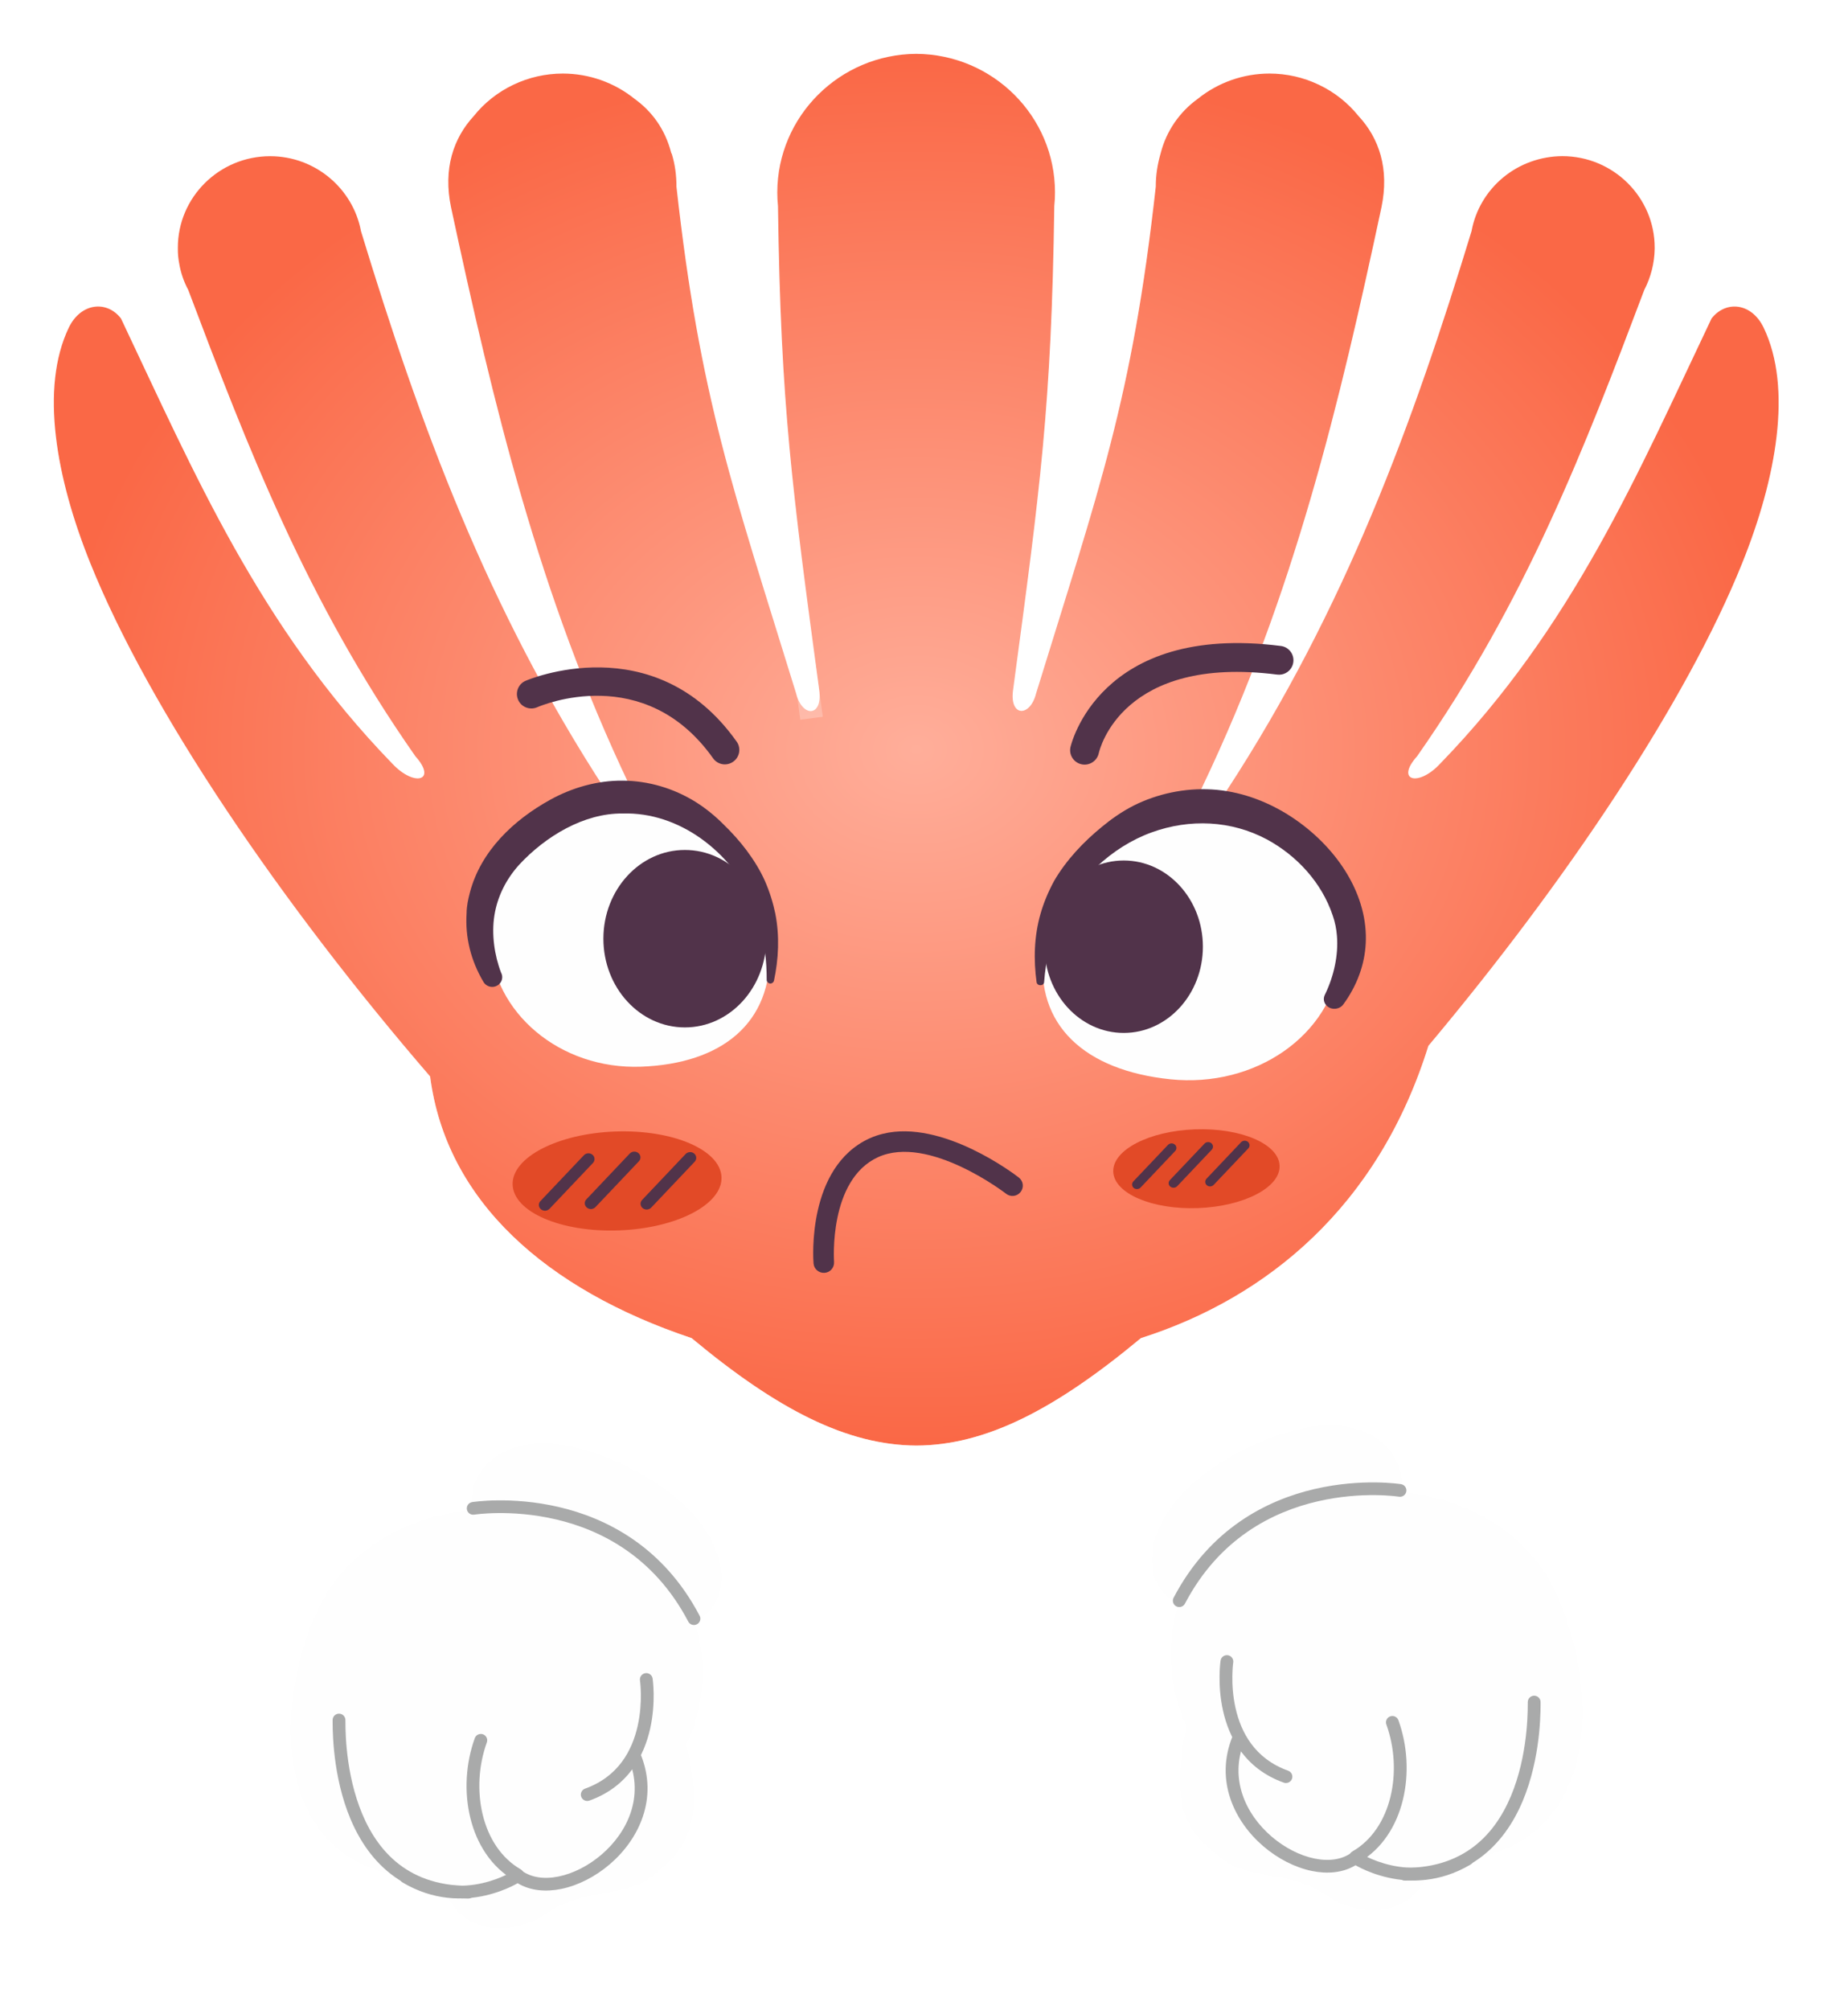 <svg width="103" height="112" viewBox="0 0 103 112" fill="none" xmlns="http://www.w3.org/2000/svg">
<path fill-rule="evenodd" clip-rule="evenodd" d="M51.068 3C55.341 3.027 58.801 6.478 58.801 10.715C58.801 10.974 58.789 11.233 58.762 11.482C58.605 22.676 57.973 27.198 56.464 38.446C56.257 39.954 57.419 39.966 57.75 38.624C61.265 27.223 63.105 22.225 64.418 10.399V10.384C64.418 9.755 64.514 9.153 64.68 8.576L64.695 8.522C65.005 7.312 65.734 6.244 66.758 5.507C67.884 4.598 69.299 4.098 70.757 4.098C71.712 4.098 72.654 4.312 73.513 4.724C74.374 5.133 75.127 5.729 75.72 6.466C76.855 7.685 77.452 9.397 76.994 11.564C74.669 22.444 72.139 33.087 67.047 43.763C66.312 45.298 67.378 45.572 68.348 44.079C75 33.897 78.777 23.497 82.017 12.879C82.231 11.711 82.854 10.652 83.779 9.888C84.703 9.123 85.872 8.705 87.079 8.699C89.916 8.699 92.226 10.989 92.226 13.796V13.854C92.214 14.654 92.015 15.442 91.645 16.155C88.338 24.909 85.059 33.46 78.984 42.132C77.756 43.501 79.054 43.859 80.273 42.541C87.676 34.911 91.283 26.374 95.394 17.744C96.183 16.73 97.623 16.854 98.297 18.25C99.918 21.62 99.005 26.648 97.108 31.363C93.994 39.114 87.266 49.152 79.614 58.267C76.828 67.209 70.624 72.31 63.59 74.551C58.813 78.523 54.944 80.524 51.068 80.536C47.195 80.512 43.319 78.523 38.549 74.551C30.442 71.84 24.87 66.911 23.973 59.973C15.731 50.422 8.337 39.599 5.028 31.363C3.13 26.648 2.218 21.623 3.835 18.25C4.516 16.851 5.967 16.73 6.744 17.744C10.837 26.374 14.463 34.911 21.862 42.541C23.094 43.859 24.383 43.504 23.151 42.132C17.074 33.46 13.8 24.909 10.491 16.152C10.247 15.698 10.078 15.208 9.991 14.702C9.936 14.419 9.909 14.136 9.912 13.851V13.799C9.912 10.989 12.219 8.702 15.056 8.702C17.574 8.702 19.679 10.511 20.121 12.882C23.359 23.5 27.135 33.9 33.788 44.079C34.757 45.575 35.823 45.286 35.089 43.763C29.999 33.09 27.482 22.444 25.142 11.564C24.684 9.4 25.28 7.688 26.403 6.469C26.994 5.729 27.75 5.133 28.608 4.724C29.469 4.312 30.412 4.098 31.369 4.098C32.827 4.098 34.239 4.598 35.369 5.507C36.32 6.193 37.067 7.18 37.413 8.522L37.444 8.576C37.621 9.153 37.703 9.755 37.703 10.384V10.399C39.019 22.225 40.856 27.223 44.37 38.624C44.704 39.981 45.864 39.966 45.659 38.446C44.15 27.198 43.515 22.676 43.361 11.482C43.334 11.227 43.322 10.971 43.322 10.715C43.334 6.478 46.794 3.027 51.068 3Z" fill="url(#paint0_radial_1658_371)"/>
<path d="M44.406 38.614L45.659 38.446M44.406 38.614L44.414 38.612M44.406 38.614L44.414 38.612M44.406 38.614L45.659 38.446M45.659 38.446L44.414 38.612M45.659 38.446L44.414 38.612M51.077 1.5C56.163 1.532 60.301 5.641 60.301 10.715C60.301 10.986 60.287 11.264 60.261 11.542C60.158 18.856 59.849 23.359 59.232 28.701C60.94 22.916 62.044 18.148 62.919 10.297C62.928 9.549 63.044 8.841 63.234 8.174L63.25 8.12C63.647 6.598 64.56 5.257 65.836 4.322C67.227 3.208 68.967 2.599 70.757 2.599C71.933 2.599 73.095 2.861 74.155 3.369C75.199 3.865 76.115 4.585 76.843 5.473C78.298 7.051 79.015 9.252 78.461 11.874V11.877C77.013 18.653 75.475 25.391 73.273 32.128C76.291 25.699 78.528 19.163 80.564 12.495C80.861 11.022 81.659 9.694 82.823 8.731C84.019 7.743 85.524 7.207 87.072 7.199H87.079C90.731 7.199 93.725 10.147 93.726 13.796V13.876C93.711 14.87 93.469 15.848 93.026 16.739C91.338 21.21 89.638 25.671 87.553 30.146C89.938 25.951 91.904 21.582 94.04 17.099L94.11 16.952L94.21 16.823C94.907 15.927 95.983 15.446 97.103 15.608C98.222 15.77 99.132 16.531 99.647 17.597L99.649 17.6C100.628 19.636 100.792 22.053 100.512 24.475C100.229 26.912 99.481 29.48 98.499 31.921L98.5 31.922C95.326 39.822 88.567 49.899 80.948 59.007C77.996 68.165 71.584 73.491 64.325 75.887C59.57 79.804 55.419 82.023 51.072 82.036H51.059C46.718 82.009 42.562 79.805 37.806 75.881C29.729 73.114 23.72 68.038 22.551 60.618C14.377 51.095 6.995 40.283 3.636 31.923C2.653 29.481 1.906 26.913 1.623 24.476C1.342 22.055 1.506 19.638 2.482 17.602L2.486 17.594C3.006 16.525 3.922 15.768 5.04 15.607C6.09 15.457 7.105 15.868 7.8 16.667L7.935 16.832L8.031 16.958L8.1 17.102C10.23 21.593 12.199 25.97 14.594 30.175C12.507 25.698 10.809 21.235 9.118 16.763C8.826 16.194 8.621 15.585 8.513 14.957V14.956C8.444 14.591 8.408 14.217 8.412 13.835V13.8C8.412 10.148 11.403 7.202 15.056 7.202C18.264 7.202 20.955 9.477 21.572 12.497C23.61 19.178 25.852 25.726 28.878 32.165C26.673 25.416 25.134 18.665 23.675 11.879L23.674 11.874C23.122 9.268 23.831 7.082 25.254 5.507C25.985 4.599 26.913 3.87 27.962 3.37C29.025 2.861 30.189 2.599 31.369 2.599C33.145 2.599 34.867 3.2 36.253 4.295C37.419 5.138 38.348 6.347 38.809 7.943L38.831 7.984L38.877 8.135C39.095 8.844 39.193 9.567 39.2 10.298C40.078 18.153 41.181 22.923 42.891 28.713C42.273 23.367 41.963 18.865 41.861 11.55C41.835 11.267 41.822 10.989 41.822 10.715V10.711C41.837 5.641 45.972 1.532 51.059 1.5H51.077Z" stroke="url(#paint1_linear_1658_371)" stroke-opacity="0.5" stroke-width="3"/>
<path fill-rule="evenodd" clip-rule="evenodd" d="M42.898 52.919C43.048 56.994 40.239 59.26 35.73 59.428C31.219 59.593 27.443 56.425 27.292 52.348C27.141 48.271 30.674 44.831 35.182 44.666C39.69 44.497 42.747 48.842 42.898 52.919Z" fill="#FEFEFE"/>
<path fill-rule="evenodd" clip-rule="evenodd" d="M42.711 52.297C42.711 55.026 40.678 57.24 38.173 57.24C35.664 57.24 33.631 55.026 33.631 52.297C33.631 49.567 35.664 47.353 38.173 47.353C40.678 47.353 42.711 49.567 42.711 52.297Z" fill="#51334A"/>
<path fill-rule="evenodd" clip-rule="evenodd" d="M43.139 54.632C43.114 54.74 43.006 54.809 42.904 54.794C42.801 54.77 42.732 54.686 42.732 54.593C42.732 54.072 42.708 53.551 42.639 53.043C42.506 52.062 42.398 51.198 41.991 50.281C40.729 47.47 37.877 45.228 34.706 45.322C32.55 45.298 30.406 46.589 28.927 48.186C28.201 48.996 27.72 49.953 27.554 51.012C27.391 52.047 27.554 53.214 27.93 54.195L27.96 54.258C28.063 54.538 27.915 54.848 27.626 54.95C27.37 55.044 27.081 54.935 26.949 54.71C26.247 53.524 25.919 52.233 26.006 50.87C26.012 50.473 26.09 50.094 26.193 49.712C26.804 47.404 28.629 45.68 30.665 44.557C31.863 43.895 33.273 43.477 34.706 43.492C36.149 43.498 37.558 43.928 38.742 44.66C39.335 45.027 39.874 45.475 40.317 45.92C40.783 46.372 41.229 46.862 41.618 47.383C42.006 47.906 42.358 48.466 42.623 49.056C42.889 49.658 43.081 50.272 43.214 50.903C43.458 52.155 43.395 53.434 43.139 54.632Z" fill="#51334A"/>
<path fill-rule="evenodd" clip-rule="evenodd" d="M58.16 52.992C57.681 57.129 60.476 59.636 65.225 60.129C69.974 60.623 74.212 57.668 74.69 53.53C75.169 49.39 71.709 45.635 66.957 45.141C62.208 44.651 58.639 48.851 58.16 52.992Z" fill="#FEFEFE"/>
<path fill-rule="evenodd" clip-rule="evenodd" d="M67.044 52.742C67.044 55.396 65.068 57.547 62.632 57.547C60.196 57.547 58.22 55.396 58.22 52.742C58.22 50.088 60.196 47.94 62.632 47.94C65.068 47.94 67.044 50.088 67.044 52.742Z" fill="#51334A"/>
<path fill-rule="evenodd" clip-rule="evenodd" d="M76.127 52.11C76.154 53.272 75.847 54.463 75.106 55.616C75.031 55.733 74.949 55.847 74.868 55.962C74.712 56.178 74.401 56.263 74.13 56.157C73.829 56.022 73.703 55.706 73.838 55.429L73.868 55.369C74.341 54.385 74.603 53.214 74.516 52.146C74.486 51.755 74.41 51.373 74.281 51.006C73.672 49.182 72.29 47.672 70.607 46.763C68.622 45.704 66.312 45.605 64.195 46.372C61.946 47.181 59.985 49.059 59.007 51.231C58.549 52.312 58.287 53.491 58.196 54.707C58.196 54.797 58.121 54.881 58.016 54.887C57.895 54.903 57.79 54.827 57.775 54.722C57.603 53.476 57.633 52.17 57.995 50.907C58.175 50.278 58.431 49.67 58.754 49.074C59.091 48.496 59.503 47.949 59.955 47.446C60.407 46.944 60.91 46.477 61.437 46.047C61.934 45.635 62.542 45.207 63.196 44.876C64.502 44.224 66.029 43.892 67.547 43.983C69.074 44.073 70.522 44.606 71.748 45.364C74.191 46.877 76.064 49.411 76.127 52.11Z" fill="#51334A"/>
<path fill-rule="evenodd" clip-rule="evenodd" d="M49.201 63.168C52.535 62.341 56.6 65.458 56.784 65.603C57.037 65.798 57.082 66.156 56.886 66.406C56.69 66.659 56.329 66.704 56.079 66.508C56.037 66.475 51.748 63.18 48.933 64.471C46.174 65.741 46.484 70.251 46.487 70.297C46.511 70.612 46.279 70.892 45.96 70.913C45.644 70.938 45.367 70.7 45.343 70.387C45.325 70.167 44.964 65.034 48.451 63.427C48.695 63.316 48.945 63.231 49.201 63.168Z" fill="#51334A"/>
<path fill-rule="evenodd" clip-rule="evenodd" d="M29.28 39.397C29.108 39.319 28.96 39.177 28.879 38.991C28.701 38.585 28.882 38.109 29.289 37.932C29.361 37.899 36.468 34.841 41.058 41.317C41.317 41.678 41.229 42.18 40.865 42.436C40.504 42.695 40.001 42.608 39.745 42.247C35.926 36.861 30.183 39.298 29.939 39.403C29.722 39.499 29.481 39.49 29.28 39.397Z" fill="#51334A"/>
<path fill-rule="evenodd" clip-rule="evenodd" d="M71.654 37.501C71.516 37.574 71.353 37.604 71.184 37.583C62.556 36.487 61.289 41.741 61.24 41.967C61.144 42.397 60.716 42.674 60.283 42.581C59.849 42.487 59.572 42.066 59.662 41.633C59.677 41.56 61.231 34.7 71.386 35.988C71.829 36.042 72.142 36.445 72.085 36.888C72.052 37.158 71.883 37.384 71.654 37.501Z" fill="#51334A"/>
<path fill-rule="evenodd" clip-rule="evenodd" d="M71.32 64.944C71.365 66.153 69.326 67.212 66.767 67.306C64.207 67.399 62.096 66.49 62.048 65.281C62.002 64.068 64.041 63.012 66.601 62.919C69.164 62.825 71.275 63.731 71.32 64.944Z" fill="#E24A27"/>
<path fill-rule="evenodd" clip-rule="evenodd" d="M63.382 66.246C63.312 66.249 63.243 66.228 63.189 66.183C63.077 66.087 63.068 65.924 63.168 65.819L65.098 63.785C65.198 63.68 65.369 63.671 65.481 63.767C65.592 63.86 65.601 64.023 65.499 64.128L63.571 66.162C63.52 66.216 63.451 66.243 63.382 66.246Z" fill="#51334A"/>
<path fill-rule="evenodd" clip-rule="evenodd" d="M65.418 66.171C65.349 66.174 65.282 66.153 65.225 66.108C65.114 66.012 65.105 65.849 65.207 65.744L67.135 63.713C67.234 63.608 67.406 63.599 67.517 63.692C67.629 63.785 67.638 63.948 67.538 64.053L65.611 66.087C65.56 66.141 65.487 66.171 65.418 66.171Z" fill="#51334A"/>
<path fill-rule="evenodd" clip-rule="evenodd" d="M67.454 66.099C67.388 66.102 67.318 66.078 67.264 66.033C67.153 65.939 67.144 65.777 67.243 65.672L69.17 63.638C69.273 63.532 69.444 63.523 69.556 63.617C69.667 63.713 69.676 63.875 69.574 63.981L67.647 66.012C67.595 66.066 67.526 66.096 67.454 66.099Z" fill="#51334A"/>
<path fill-rule="evenodd" clip-rule="evenodd" d="M40.214 65.581C40.272 67.104 37.712 68.431 34.495 68.548C31.282 68.666 28.629 67.528 28.572 66.006C28.515 64.486 31.074 63.156 34.288 63.039C37.504 62.922 40.157 64.062 40.214 65.581Z" fill="#E24A27"/>
<path fill-rule="evenodd" clip-rule="evenodd" d="M30.387 67.453C30.303 67.453 30.216 67.429 30.147 67.369C30.008 67.251 29.996 67.047 30.122 66.914L32.544 64.36C32.67 64.227 32.884 64.215 33.026 64.336C33.164 64.453 33.176 64.658 33.05 64.79L30.628 67.345C30.565 67.411 30.478 67.447 30.387 67.453Z" fill="#51334A"/>
<path fill-rule="evenodd" clip-rule="evenodd" d="M32.948 67.36C32.86 67.36 32.773 67.336 32.707 67.275C32.565 67.158 32.553 66.954 32.679 66.821L35.101 64.266C35.227 64.134 35.444 64.122 35.583 64.242C35.724 64.36 35.736 64.564 35.61 64.697L33.188 67.251C33.122 67.318 33.035 67.354 32.948 67.36Z" fill="#51334A"/>
<path fill-rule="evenodd" clip-rule="evenodd" d="M36.056 67.387C35.971 67.387 35.884 67.363 35.815 67.303C35.676 67.185 35.664 66.981 35.791 66.848L38.212 64.294C38.338 64.161 38.555 64.149 38.694 64.269C38.832 64.387 38.844 64.591 38.718 64.724L36.297 67.278C36.233 67.345 36.146 67.381 36.056 67.387Z" fill="#51334A"/>
<g filter="url(#filter0_d_1658_371)">
<path fill-rule="evenodd" clip-rule="evenodd" d="M67.442 89.329C63.588 90.444 61.95 84.285 69.611 80.626C77.257 76.966 79.532 82.659 77.287 84.3C75.057 85.941 67.442 89.329 67.442 89.329Z" fill="#FEFEFE"/>
<path fill-rule="evenodd" clip-rule="evenodd" d="M71.583 83.984C64.757 86.032 64.408 92.537 66.137 96.181C65.075 101 66.349 102.22 68.231 103.65C69.581 104.689 71.932 104.192 73.98 105.623C76.043 107.053 80.063 106.993 79.972 101.903C79.881 96.814 71.583 83.984 71.583 83.984Z" fill="#FEFEFE"/>
<path fill-rule="evenodd" clip-rule="evenodd" d="M70.673 84.285C77.424 81.499 84.204 83.637 86.601 88.501C88.998 93.365 89.605 102.476 81.777 103.575C78.531 105.502 75.542 103.5 75.542 103.5C72.994 105.367 66.971 101.949 68.792 97.416L70.673 84.285Z" fill="#FEFEFE"/>
<path d="M69.151 96.56C68.969 96.488 68.761 96.576 68.688 96.757C67.705 99.198 68.793 101.469 70.409 102.856C71.219 103.551 72.179 104.043 73.12 104.236C73.975 104.412 74.843 104.344 75.552 103.918C75.643 103.969 75.762 104.033 75.906 104.102C76.255 104.268 76.756 104.468 77.364 104.605C78.582 104.88 80.24 104.9 81.96 103.879C82.129 103.778 82.184 103.561 82.083 103.393C81.982 103.226 81.763 103.171 81.594 103.271C80.068 104.177 78.608 104.16 77.521 103.915C76.976 103.792 76.527 103.612 76.214 103.463C76.058 103.389 75.937 103.323 75.857 103.276C75.816 103.253 75.786 103.234 75.767 103.222C75.757 103.216 75.75 103.212 75.746 103.209C75.744 103.208 75.743 103.207 75.742 103.206L75.742 103.206L75.533 103.067L75.331 103.215C74.799 103.604 74.072 103.709 73.264 103.543C72.458 103.378 71.606 102.947 70.876 102.321C69.413 101.065 68.513 99.097 69.35 97.02C69.423 96.839 69.334 96.633 69.151 96.56Z" fill="#A9AAAA"/>
<path d="M68.435 92.217C68.24 92.188 68.058 92.322 68.03 92.515L68.382 92.567C68.035 92.516 68.03 92.515 68.029 92.515C68.029 92.516 68.029 92.516 68.029 92.516C68.029 92.516 68.029 92.517 68.029 92.517C68.029 92.518 68.029 92.519 68.029 92.521C68.028 92.524 68.028 92.529 68.027 92.534C68.025 92.545 68.023 92.561 68.021 92.581C68.016 92.621 68.01 92.679 68.003 92.752C67.99 92.898 67.976 93.107 67.973 93.361C67.966 93.869 68 94.564 68.167 95.309C68.501 96.802 69.38 98.537 71.553 99.315C71.738 99.381 71.943 99.286 72.01 99.102C72.076 98.918 71.98 98.716 71.795 98.649C69.933 97.982 69.166 96.509 68.863 95.156C68.711 94.478 68.679 93.841 68.686 93.371C68.689 93.137 68.702 92.946 68.713 92.815C68.719 92.749 68.725 92.699 68.729 92.666C68.731 92.649 68.733 92.636 68.734 92.629C68.734 92.625 68.734 92.622 68.735 92.62C68.735 92.62 68.735 92.619 68.735 92.619C68.764 92.426 68.629 92.246 68.435 92.217Z" fill="#A9AAAA"/>
<path d="M77.941 95.836C77.874 95.652 77.67 95.556 77.485 95.622C77.3 95.688 77.204 95.891 77.27 96.075C77.732 97.351 77.815 98.809 77.498 100.107C77.181 101.404 76.473 102.516 75.378 103.149C75.208 103.247 75.15 103.464 75.25 103.632C75.349 103.801 75.567 103.859 75.737 103.76C77.039 103.008 77.84 101.71 78.191 100.274C78.541 98.839 78.45 97.24 77.941 95.836Z" fill="#A9AAAA"/>
<path d="M85.523 94.472C85.326 94.465 85.16 94.617 85.153 94.812C85.144 95.031 85.215 97.363 84.376 99.648C83.958 100.786 83.322 101.889 82.357 102.705C81.4 103.516 80.097 104.064 78.303 104.064C78.107 104.064 77.947 104.223 77.947 104.418C77.947 104.614 78.107 104.772 78.303 104.772C80.257 104.772 81.727 104.17 82.82 103.244C83.907 102.323 84.601 101.101 85.046 99.89C85.491 98.678 85.693 97.46 85.786 96.525C85.832 96.056 85.851 95.656 85.859 95.36C85.863 95.212 85.864 95.091 85.865 95C85.865 94.955 85.865 94.917 85.865 94.889C85.865 94.875 85.865 94.864 85.865 94.855C85.865 94.85 85.865 94.847 85.865 94.844C85.865 94.843 85.865 94.841 85.865 94.841C85.865 94.84 85.865 94.84 85.865 94.84C85.865 94.84 85.865 94.84 85.865 94.84C85.873 94.644 85.72 94.48 85.523 94.472Z" fill="#A9AAAA"/>
<path d="M76.664 82.589C75.797 82.58 74.598 82.648 73.271 82.956C70.613 83.573 67.435 85.16 65.411 89.015C65.32 89.189 65.388 89.402 65.563 89.493C65.737 89.583 65.953 89.516 66.044 89.342C67.948 85.714 70.923 84.228 73.433 83.645C74.692 83.353 75.832 83.288 76.657 83.296C77.069 83.301 77.402 83.323 77.63 83.344C77.744 83.355 77.831 83.365 77.89 83.373C77.919 83.376 77.941 83.38 77.955 83.382C77.962 83.383 77.967 83.383 77.97 83.384C77.972 83.384 77.973 83.384 77.974 83.384C77.974 83.384 77.974 83.384 77.974 83.384C78.168 83.415 78.351 83.284 78.382 83.091C78.414 82.898 78.281 82.717 78.087 82.686L78.038 82.985C78.085 82.698 78.087 82.686 78.087 82.686C78.087 82.686 78.086 82.686 78.086 82.686L78.079 82.684C78.073 82.683 78.067 82.683 78.058 82.681C78.04 82.679 78.014 82.675 77.981 82.671C77.915 82.662 77.819 82.651 77.696 82.64C77.451 82.617 77.099 82.593 76.664 82.589Z" fill="#A9AAAA"/>
</g>
<g filter="url(#filter1_d_1658_371)">
<path fill-rule="evenodd" clip-rule="evenodd" d="M36.963 90.329C40.816 91.444 42.454 85.285 34.794 81.626C27.148 77.966 24.872 83.659 27.117 85.3C29.347 86.941 36.963 90.329 36.963 90.329Z" fill="#FEFEFE"/>
<path fill-rule="evenodd" clip-rule="evenodd" d="M32.821 84.984C39.648 87.032 39.997 93.537 38.267 97.181C39.329 102 38.055 103.22 36.174 104.65C34.824 105.689 32.472 105.192 30.424 106.623C28.361 108.053 24.341 107.993 24.432 102.903C24.523 97.814 32.821 84.984 32.821 84.984Z" fill="#FEFEFE"/>
<path fill-rule="evenodd" clip-rule="evenodd" d="M33.731 85.285C26.981 82.499 20.2 84.637 17.803 89.501C15.406 94.365 14.799 103.476 22.627 104.575C25.873 106.502 28.862 104.5 28.862 104.5C31.41 106.367 37.433 102.949 35.613 98.416L33.731 85.285Z" fill="#FEFEFE"/>
<path d="M35.253 97.56C35.435 97.488 35.643 97.576 35.716 97.757C36.7 100.198 35.612 102.469 33.995 103.856C33.185 104.551 32.225 105.043 31.285 105.236C30.429 105.412 29.562 105.344 28.852 104.918C28.762 104.969 28.643 105.033 28.499 105.102C28.149 105.268 27.649 105.468 27.041 105.605C25.822 105.88 24.164 105.9 22.444 104.879C22.275 104.778 22.22 104.561 22.321 104.393C22.422 104.226 22.641 104.171 22.81 104.271C24.336 105.177 25.796 105.16 26.883 104.915C27.428 104.792 27.878 104.612 28.19 104.463C28.346 104.389 28.467 104.323 28.548 104.276C28.588 104.253 28.618 104.234 28.637 104.222C28.647 104.216 28.654 104.212 28.658 104.209C28.66 104.208 28.662 104.207 28.663 104.206L28.663 104.206L28.871 104.067L29.074 104.215C29.605 104.604 30.333 104.709 31.14 104.543C31.946 104.378 32.799 103.947 33.529 103.321C34.992 102.065 35.891 100.098 35.054 98.02C34.981 97.839 35.07 97.633 35.253 97.56Z" fill="#A9AAAA"/>
<path d="M35.97 93.217C36.164 93.188 36.346 93.322 36.375 93.515L36.022 93.567C36.369 93.516 36.375 93.515 36.375 93.515C36.375 93.516 36.375 93.516 36.375 93.516C36.375 93.516 36.375 93.517 36.375 93.517C36.375 93.518 36.375 93.519 36.376 93.521C36.376 93.524 36.377 93.529 36.377 93.534C36.379 93.545 36.381 93.561 36.383 93.581C36.388 93.621 36.395 93.679 36.401 93.752C36.414 93.898 36.428 94.107 36.432 94.361C36.438 94.869 36.404 95.564 36.237 96.309C35.903 97.802 35.024 99.537 32.851 100.315C32.666 100.381 32.462 100.286 32.395 100.102C32.328 99.918 32.424 99.716 32.609 99.649C34.472 98.982 35.238 97.509 35.541 96.156C35.693 95.478 35.725 94.841 35.719 94.371C35.715 94.137 35.703 93.946 35.691 93.815C35.685 93.749 35.679 93.699 35.675 93.666C35.673 93.649 35.672 93.636 35.671 93.629C35.67 93.625 35.67 93.622 35.67 93.62C35.669 93.62 35.669 93.619 35.669 93.619C35.641 93.426 35.775 93.246 35.97 93.217Z" fill="#A9AAAA"/>
<path d="M26.463 96.836C26.53 96.652 26.734 96.556 26.919 96.622C27.105 96.688 27.201 96.891 27.134 97.075C26.672 98.351 26.589 99.809 26.906 101.107C27.223 102.404 27.931 103.516 29.026 104.149C29.196 104.247 29.254 104.464 29.155 104.632C29.056 104.801 28.837 104.859 28.667 104.76C27.365 104.008 26.564 102.71 26.213 101.274C25.863 99.839 25.955 98.24 26.463 96.836Z" fill="#A9AAAA"/>
<path d="M18.881 95.472C19.078 95.465 19.244 95.617 19.251 95.812C19.26 96.031 19.189 98.363 20.028 100.648C20.446 101.786 21.083 102.889 22.047 103.705C23.005 104.516 24.308 105.064 26.101 105.064C26.298 105.064 26.457 105.223 26.457 105.418C26.457 105.614 26.298 105.772 26.101 105.772C24.147 105.772 22.678 105.17 21.584 104.244C20.497 103.323 19.803 102.101 19.358 100.89C18.913 99.678 18.711 98.46 18.619 97.525C18.572 97.056 18.553 96.656 18.545 96.36C18.541 96.212 18.54 96.091 18.54 96C18.54 95.955 18.539 95.917 18.539 95.889C18.539 95.875 18.539 95.864 18.539 95.855C18.539 95.85 18.539 95.847 18.539 95.844C18.539 95.843 18.539 95.841 18.539 95.841C18.539 95.84 18.539 95.84 18.539 95.84C18.539 95.84 18.539 95.84 18.539 95.84C18.531 95.644 18.685 95.48 18.881 95.472Z" fill="#A9AAAA"/>
<path d="M27.74 83.589C28.608 83.58 29.807 83.648 31.133 83.956C33.792 84.573 36.969 86.16 38.993 90.015C39.084 90.189 39.016 90.402 38.842 90.493C38.667 90.583 38.452 90.516 38.361 90.342C36.456 86.714 33.481 85.228 30.971 84.645C29.713 84.353 28.573 84.288 27.747 84.296C27.335 84.301 27.003 84.323 26.775 84.344C26.661 84.355 26.573 84.365 26.515 84.373C26.485 84.376 26.463 84.38 26.449 84.382C26.442 84.383 26.437 84.383 26.434 84.384C26.433 84.384 26.431 84.384 26.431 84.384C26.43 84.384 26.43 84.384 26.43 84.384C26.236 84.415 26.053 84.284 26.022 84.091C25.991 83.898 26.123 83.717 26.317 83.686L26.366 83.985C26.319 83.698 26.317 83.686 26.317 83.686C26.318 83.686 26.318 83.686 26.318 83.686L26.326 83.684C26.331 83.683 26.338 83.683 26.347 83.681C26.364 83.679 26.39 83.675 26.423 83.671C26.489 83.662 26.585 83.651 26.708 83.64C26.953 83.617 27.306 83.593 27.74 83.589Z" fill="#A9AAAA"/>
</g>
<defs>
<filter id="filter0_d_1658_371" x="60.206" y="75.421" width="31.989" height="35.005" filterUnits="userSpaceOnUse" color-interpolation-filters="sRGB">
<feFlood flood-opacity="0" result="BackgroundImageFix"/>
<feColorMatrix in="SourceAlpha" type="matrix" values="0 0 0 0 0 0 0 0 0 0 0 0 0 0 0 0 0 0 127 0" result="hardAlpha"/>
<feOffset/>
<feGaussianBlur stdDeviation="2"/>
<feComposite in2="hardAlpha" operator="out"/>
<feColorMatrix type="matrix" values="0 0 0 0 0 0 0 0 0 0 0 0 0 0 0 0 0 0 0.15 0"/>
<feBlend mode="normal" in2="BackgroundImageFix" result="effect1_dropShadow_1658_371"/>
<feBlend mode="normal" in="SourceGraphic" in2="effect1_dropShadow_1658_371" result="shape"/>
</filter>
<filter id="filter1_d_1658_371" x="12.21" y="76.421" width="31.989" height="35.005" filterUnits="userSpaceOnUse" color-interpolation-filters="sRGB">
<feFlood flood-opacity="0" result="BackgroundImageFix"/>
<feColorMatrix in="SourceAlpha" type="matrix" values="0 0 0 0 0 0 0 0 0 0 0 0 0 0 0 0 0 0 127 0" result="hardAlpha"/>
<feOffset/>
<feGaussianBlur stdDeviation="2"/>
<feComposite in2="hardAlpha" operator="out"/>
<feColorMatrix type="matrix" values="0 0 0 0 0 0 0 0 0 0 0 0 0 0 0 0 0 0 0.15 0"/>
<feBlend mode="normal" in2="BackgroundImageFix" result="effect1_dropShadow_1658_371"/>
<feBlend mode="normal" in="SourceGraphic" in2="effect1_dropShadow_1658_371" result="shape"/>
</filter>
<radialGradient id="paint0_radial_1658_371" cx="0" cy="0" r="1" gradientUnits="userSpaceOnUse" gradientTransform="translate(51.067 41.768) rotate(90) scale(38.768 48.067)">
<stop stop-color="#FFAE9A"/>
<stop offset="1" stop-color="#FA6846"/>
</radialGradient>
<linearGradient id="paint1_linear_1658_371" x1="51.067" y1="3" x2="51.067" y2="80.536" gradientUnits="userSpaceOnUse">
<stop stop-color="white" stop-opacity="0"/>
<stop offset="1" stop-color="white"/>
</linearGradient>
</defs>
</svg>
